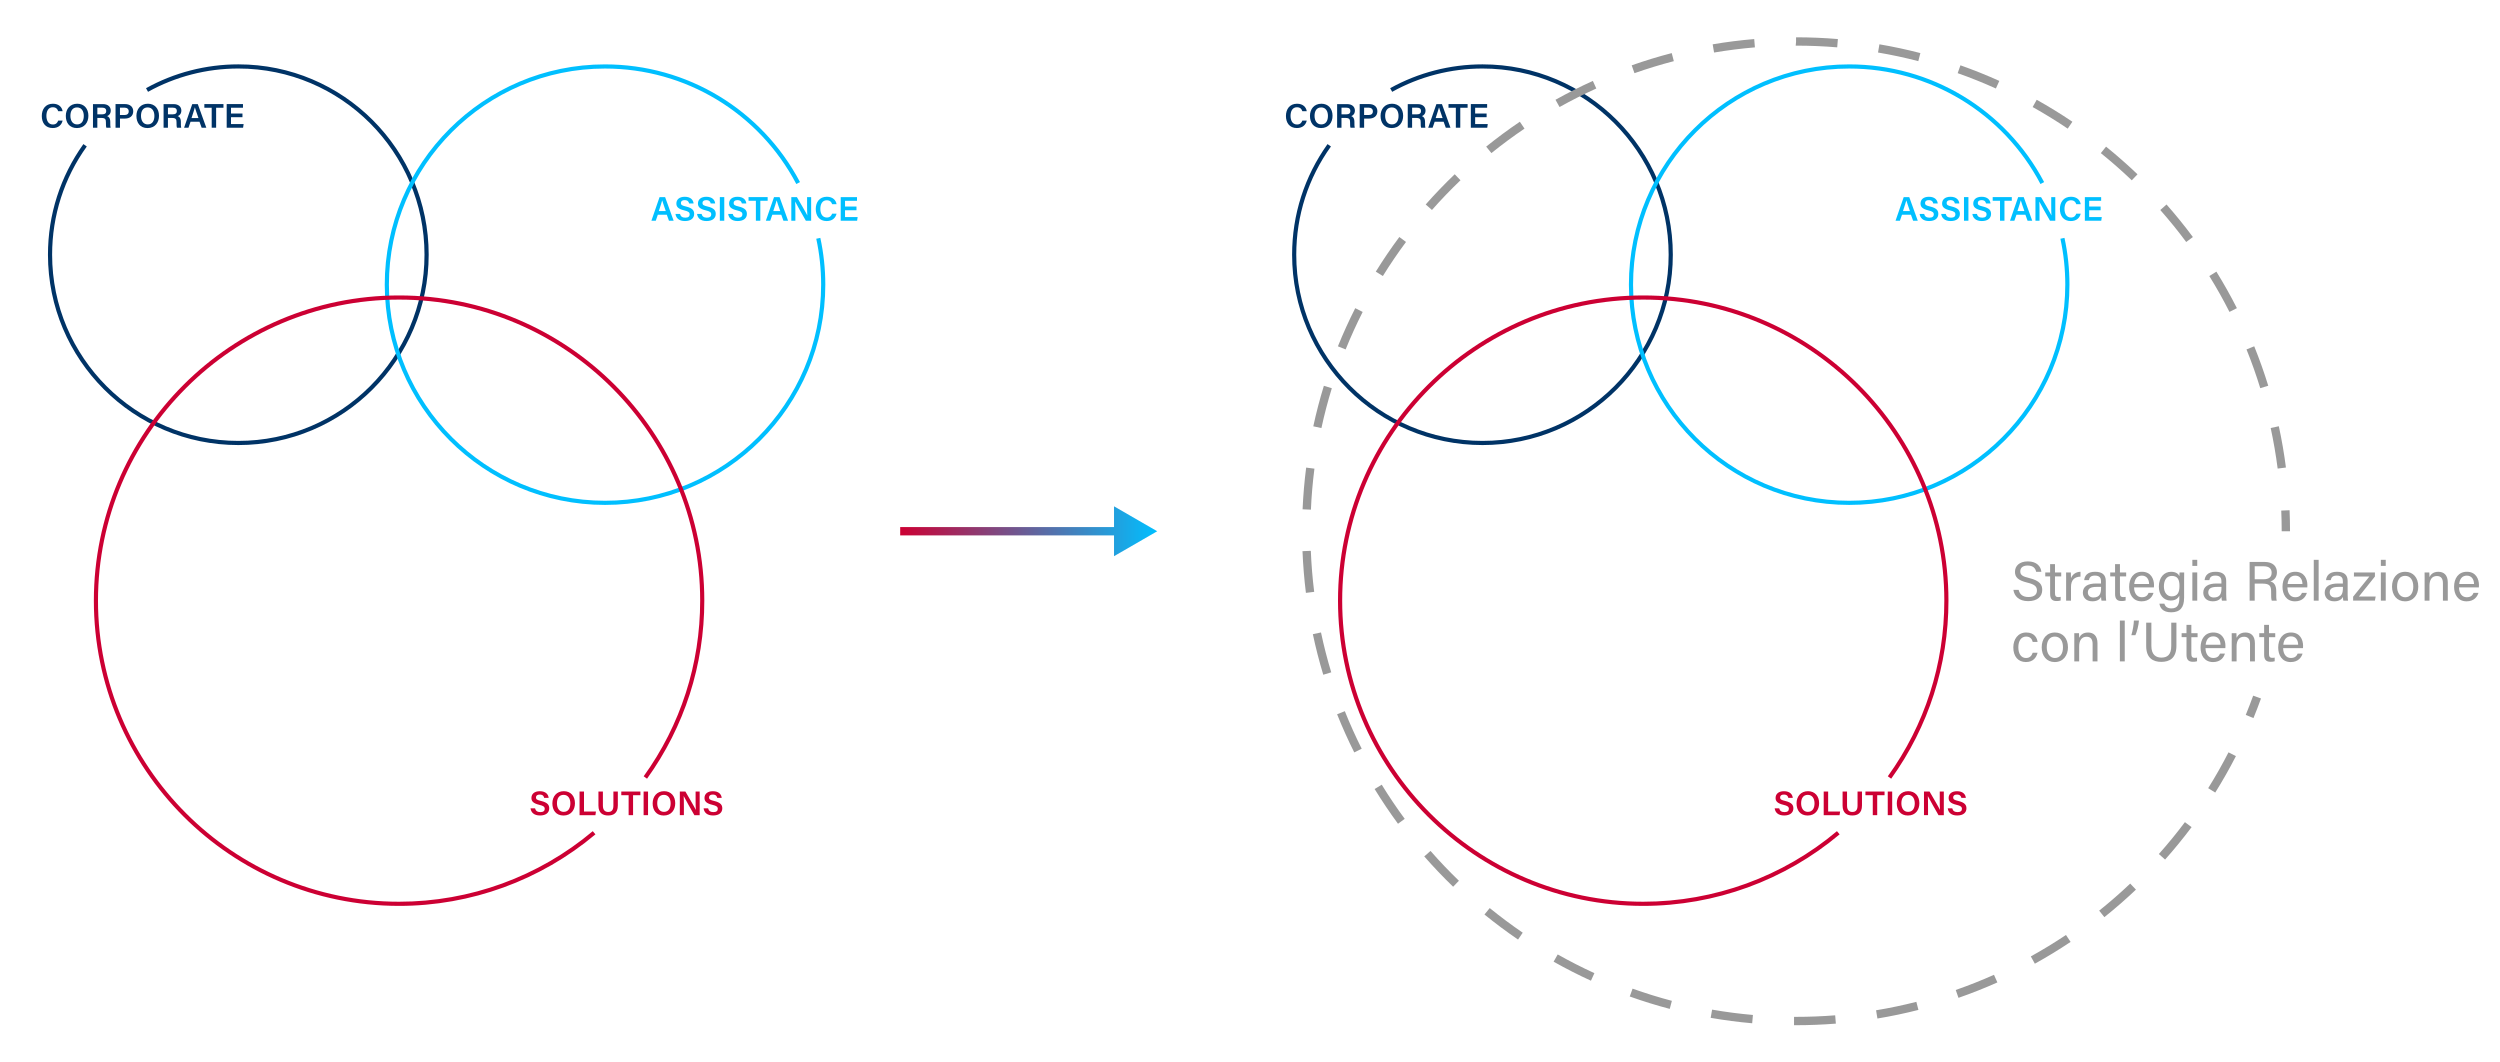 <?xml version="1.0" encoding="UTF-8"?><svg id="Livello_1" xmlns="http://www.w3.org/2000/svg" xmlns:xlink="http://www.w3.org/1999/xlink" viewBox="0 0 1200 510"><defs><style>.cls-1{fill:#00bfff;}.cls-2{fill:#c03;}.cls-3{fill:#036;}.cls-4{fill:url(#Sfumatura_senza_nome_6);}.cls-5{fill:#999;}</style><linearGradient id="Sfumatura_senza_nome_6" x1="432.09" y1="255" x2="555.46" y2="255" gradientUnits="userSpaceOnUse"><stop offset="0" stop-color="#c03"/><stop offset="1" stop-color="#00bfff"/></linearGradient></defs><g><g><path class="cls-3" d="m114.39,213.63c-50.38,0-91.37-40.99-91.37-91.37,0-19.19,5.88-37.55,17.01-53.1l1.63,1.16c-10.88,15.21-16.64,33.17-16.64,51.94,0,49.28,40.09,89.37,89.37,89.37s89.37-40.09,89.37-89.37-40.09-89.37-89.37-89.37c-15.17,0-30.16,3.87-43.33,11.19l-.97-1.75c13.47-7.49,28.79-11.44,44.31-11.44,50.38,0,91.37,40.99,91.37,91.37s-40.99,91.37-91.37,91.37Z"/><path class="cls-1" d="m290.41,242.36c-58.3,0-105.73-47.43-105.73-105.73s47.43-105.73,105.73-105.73c39.36,0,75.22,21.65,93.59,56.5l-1.77.93c-18.02-34.19-53.21-55.43-91.82-55.43-57.2,0-103.73,46.53-103.73,103.73s46.53,103.73,103.73,103.73,103.73-46.53,103.73-103.73c0-7.43-.79-14.84-2.34-22.03l1.96-.42c1.58,7.33,2.39,14.88,2.39,22.45,0,58.3-47.43,105.73-105.73,105.73Z"/><path class="cls-2" d="m191.56,434.83c-80.79,0-146.51-65.72-146.51-146.51s65.72-146.51,146.51-146.51,146.51,65.72,146.51,146.51c0,30.91-9.51,60.46-27.49,85.46l-1.62-1.17c17.74-24.66,27.12-53.81,27.12-84.29,0-79.68-64.83-144.51-144.51-144.51S47.04,208.63,47.04,288.32s64.83,144.51,144.51,144.51c33.99,0,67-12.03,92.97-33.87l1.29,1.53c-26.33,22.14-59.8,34.34-94.26,34.34Z"/><g><path class="cls-3" d="m30.05,57.9c-.47,2.05-2.01,3.56-4.76,3.56-3.53,0-5.23-2.56-5.23-5.78s1.74-5.89,5.33-5.89c2.9,0,4.36,1.69,4.66,3.58h-2.13c-.29-1-.98-1.89-2.6-1.89-2.19,0-3.05,1.98-3.05,4.12,0,2.02.78,4.16,3.12,4.16,1.65,0,2.25-1.05,2.53-1.86h2.14Z"/><path class="cls-3" d="m42.43,55.59c0,3.14-1.85,5.88-5.49,5.88s-5.35-2.58-5.35-5.84,2-5.84,5.5-5.84c3.28,0,5.34,2.35,5.34,5.79Zm-8.64,0c0,2.3,1.07,4.13,3.23,4.13,2.34,0,3.2-1.94,3.2-4.1s-.99-4.06-3.23-4.06-3.2,1.75-3.2,4.04Z"/><path class="cls-3" d="m46.72,56.61v4.7h-2.09v-11.34h4.8c2.42,0,3.73,1.33,3.73,3.09,0,1.51-.83,2.35-1.75,2.68.69.22,1.52.84,1.52,2.85v.53c0,.77,0,1.68.16,2.19h-2.03c-.2-.49-.22-1.35-.22-2.51v-.19c0-1.37-.36-2-2.26-2h-1.86Zm0-1.72h2.2c1.48,0,2.08-.56,2.08-1.62s-.67-1.59-1.98-1.59h-2.29v3.21Z"/><path class="cls-3" d="m55.46,49.96h4.56c2.34,0,3.93,1.31,3.93,3.44,0,2.38-1.77,3.52-4,3.52h-2.36v4.38h-2.13v-11.34Zm2.13,5.25h2.13c1.28,0,2.07-.55,2.07-1.76s-.88-1.77-2.02-1.77h-2.19v3.53Z"/><path class="cls-3" d="m76.32,55.59c0,3.14-1.85,5.88-5.49,5.88s-5.35-2.58-5.35-5.84,2-5.84,5.5-5.84c3.28,0,5.34,2.35,5.34,5.79Zm-8.64,0c0,2.3,1.07,4.13,3.23,4.13,2.34,0,3.2-1.94,3.2-4.1s-.99-4.06-3.23-4.06-3.2,1.75-3.2,4.04Z"/><path class="cls-3" d="m80.61,56.61v4.7h-2.09v-11.34h4.8c2.42,0,3.73,1.33,3.73,3.09,0,1.51-.83,2.35-1.75,2.68.69.22,1.52.84,1.52,2.85v.53c0,.77,0,1.68.16,2.19h-2.03c-.2-.49-.22-1.35-.22-2.51v-.19c0-1.37-.36-2-2.26-2h-1.86Zm0-1.72h2.2c1.48,0,2.08-.56,2.08-1.62s-.67-1.59-1.98-1.59h-2.29v3.21Z"/><path class="cls-3" d="m91.46,58.42l-1,2.89h-2.1l3.92-11.34h2.66l4.09,11.34h-2.24l-1.04-2.89h-4.28Zm3.8-1.76c-.9-2.6-1.44-4.14-1.71-5.11h-.02c-.28,1.06-.88,2.89-1.6,5.11h3.32Z"/><path class="cls-3" d="m101.61,51.72h-3.52v-1.76h9.17v1.76h-3.52v9.58h-2.13v-9.58Z"/><path class="cls-3" d="m116.38,56.27h-5.5v3.27h6.06l-.26,1.76h-7.87v-11.34h7.82v1.76h-5.75v2.78h5.5v1.76Z"/></g><g><path class="cls-1" d="m315.77,103.06l-1,2.89h-2.1l3.92-11.34h2.66l4.09,11.34h-2.24l-1.04-2.89h-4.28Zm3.8-1.76c-.9-2.6-1.44-4.14-1.71-5.11h-.02c-.28,1.06-.88,2.89-1.6,5.11h3.32Z"/><path class="cls-1" d="m326.4,102.69c.28,1.21,1.13,1.79,2.56,1.79s2.08-.62,2.08-1.54c0-1-.55-1.48-2.61-1.96-2.95-.7-3.77-1.75-3.77-3.3,0-1.88,1.4-3.23,4.03-3.23,2.91,0,4.08,1.6,4.23,3.2h-2.15c-.15-.8-.62-1.59-2.15-1.59-1.13,0-1.79.48-1.79,1.38s.54,1.24,2.42,1.68c3.28.78,3.95,2.02,3.95,3.57,0,1.99-1.5,3.41-4.42,3.41s-4.29-1.47-4.55-3.42h2.15Z"/><path class="cls-1" d="m336.76,102.69c.28,1.21,1.13,1.79,2.56,1.79s2.08-.62,2.08-1.54c0-1-.55-1.48-2.61-1.96-2.95-.7-3.77-1.75-3.77-3.3,0-1.88,1.4-3.23,4.03-3.23,2.91,0,4.08,1.6,4.23,3.2h-2.15c-.15-.8-.62-1.59-2.15-1.59-1.13,0-1.79.48-1.79,1.38s.54,1.24,2.42,1.68c3.28.78,3.95,2.02,3.95,3.57,0,1.99-1.5,3.41-4.42,3.41s-4.29-1.47-4.55-3.42h2.15Z"/><path class="cls-1" d="m347.65,94.61v11.34h-2.13v-11.34h2.13Z"/><path class="cls-1" d="m351.71,102.69c.28,1.21,1.13,1.79,2.56,1.79s2.08-.62,2.08-1.54c0-1-.55-1.48-2.61-1.96-2.95-.7-3.77-1.75-3.77-3.3,0-1.88,1.4-3.23,4.03-3.23,2.91,0,4.08,1.6,4.23,3.2h-2.15c-.15-.8-.62-1.59-2.15-1.59-1.13,0-1.79.48-1.79,1.38s.54,1.24,2.42,1.68c3.28.78,3.95,2.02,3.95,3.57,0,1.99-1.5,3.41-4.42,3.41s-4.29-1.47-4.55-3.42h2.15Z"/><path class="cls-1" d="m362.82,96.37h-3.52v-1.76h9.17v1.76h-3.52v9.58h-2.13v-9.58Z"/><path class="cls-1" d="m370.71,103.06l-1,2.89h-2.1l3.92-11.34h2.66l4.09,11.34h-2.24l-1.04-2.89h-4.28Zm3.8-1.76c-.9-2.6-1.44-4.14-1.71-5.11h-.02c-.28,1.06-.88,2.89-1.6,5.11h3.32Z"/><path class="cls-1" d="m379.83,105.95v-11.34h2.68c1.49,2.58,4.42,7.54,4.98,8.77h.03c-.12-1.28-.12-3.19-.12-5.04v-3.73h1.95v11.34h-2.54c-1.31-2.3-4.49-7.85-5.1-9.15h-.03c.08,1.1.1,3.29.1,5.32v3.82h-1.96Z"/><path class="cls-1" d="m401.55,102.55c-.47,2.05-2.01,3.56-4.76,3.56-3.53,0-5.23-2.56-5.23-5.78s1.74-5.89,5.33-5.89c2.9,0,4.36,1.69,4.66,3.58h-2.13c-.29-1-.98-1.89-2.6-1.89-2.19,0-3.05,1.98-3.05,4.12,0,2.02.78,4.16,3.12,4.16,1.65,0,2.25-1.05,2.53-1.86h2.14Z"/><path class="cls-1" d="m411.11,100.92h-5.5v3.27h6.06l-.26,1.76h-7.87v-11.34h7.82v1.76h-5.75v2.78h5.5v1.76Z"/></g><g><path class="cls-2" d="m256.83,388.02c.28,1.21,1.13,1.79,2.56,1.79s2.08-.62,2.08-1.54c0-1-.55-1.48-2.61-1.96-2.95-.7-3.77-1.75-3.77-3.3,0-1.88,1.4-3.23,4.03-3.23,2.91,0,4.08,1.6,4.23,3.2h-2.15c-.15-.8-.62-1.59-2.15-1.59-1.13,0-1.79.48-1.79,1.38s.54,1.24,2.42,1.68c3.28.78,3.95,2.02,3.95,3.57,0,1.99-1.5,3.41-4.42,3.41s-4.29-1.47-4.55-3.42h2.15Z"/><path class="cls-2" d="m275.98,385.57c0,3.14-1.85,5.88-5.49,5.88s-5.35-2.58-5.35-5.84,2-5.84,5.5-5.84c3.28,0,5.34,2.35,5.34,5.79Zm-8.64,0c0,2.3,1.07,4.13,3.23,4.13,2.34,0,3.2-1.94,3.2-4.1s-.99-4.07-3.23-4.07-3.2,1.75-3.2,4.04Z"/><path class="cls-2" d="m278.19,379.94h2.13v9.58h5.74l-.26,1.76h-7.61v-11.34Z"/><path class="cls-2" d="m289.39,379.94v6.78c0,2.35,1.24,3.02,2.54,3.02,1.5,0,2.5-.77,2.5-3.02v-6.78h2.13v6.67c0,3.81-2.19,4.82-4.66,4.82s-4.65-1.07-4.65-4.76v-6.74h2.14Z"/><path class="cls-2" d="m301.74,381.7h-3.52v-1.76h9.17v1.76h-3.52v9.58h-2.13v-9.58Z"/><path class="cls-2" d="m311.06,379.94v11.34h-2.13v-11.34h2.13Z"/><path class="cls-2" d="m324.11,385.57c0,3.14-1.85,5.88-5.49,5.88s-5.35-2.58-5.35-5.84,2-5.84,5.5-5.84c3.28,0,5.34,2.35,5.34,5.79Zm-8.64,0c0,2.3,1.07,4.13,3.23,4.13,2.34,0,3.2-1.94,3.2-4.1s-.99-4.07-3.23-4.07-3.2,1.75-3.2,4.04Z"/><path class="cls-2" d="m326.32,391.29v-11.34h2.68c1.49,2.58,4.42,7.54,4.98,8.77h.03c-.12-1.28-.12-3.19-.12-5.04v-3.73h1.95v11.34h-2.54c-1.31-2.3-4.49-7.85-5.1-9.15h-.03c.08,1.09.1,3.29.1,5.32v3.82h-1.96Z"/><path class="cls-2" d="m339.9,388.02c.28,1.21,1.13,1.79,2.56,1.79s2.08-.62,2.08-1.54c0-1-.55-1.48-2.61-1.96-2.95-.7-3.77-1.75-3.77-3.3,0-1.88,1.4-3.23,4.03-3.23,2.91,0,4.08,1.6,4.23,3.2h-2.15c-.15-.8-.62-1.59-2.15-1.59-1.13,0-1.79.48-1.79,1.38s.54,1.24,2.42,1.68c3.28.78,3.95,2.02,3.95,3.57,0,1.99-1.5,3.41-4.42,3.41s-4.29-1.47-4.55-3.42h2.15Z"/></g></g><g><path class="cls-3" d="m711.58,213.63c-50.38,0-91.37-40.99-91.37-91.37,0-19.19,5.88-37.55,17.01-53.1l1.63,1.16c-10.88,15.21-16.64,33.17-16.64,51.94,0,49.28,40.09,89.37,89.37,89.37s89.37-40.09,89.37-89.37-40.09-89.37-89.37-89.37c-15.17,0-30.16,3.87-43.33,11.19l-.97-1.75c13.47-7.49,28.79-11.44,44.31-11.44,50.38,0,91.37,40.99,91.37,91.37s-40.99,91.37-91.37,91.37Z"/><path class="cls-1" d="m887.6,242.36c-58.3,0-105.73-47.43-105.73-105.73s47.43-105.73,105.73-105.73c39.36,0,75.22,21.65,93.59,56.5l-1.77.93c-18.02-34.19-53.21-55.43-91.82-55.43-57.2,0-103.73,46.53-103.73,103.73s46.53,103.73,103.73,103.73,103.73-46.53,103.73-103.73c0-7.43-.79-14.84-2.34-22.03l1.96-.42c1.58,7.33,2.39,14.88,2.39,22.45,0,58.3-47.43,105.73-105.73,105.73Z"/><path class="cls-2" d="m788.75,434.83c-80.79,0-146.51-65.72-146.51-146.51s65.72-146.51,146.51-146.51,146.51,65.72,146.51,146.51c0,30.9-9.51,60.46-27.49,85.46l-1.62-1.17c17.74-24.66,27.12-53.81,27.12-84.29,0-79.68-64.83-144.51-144.51-144.51s-144.51,64.83-144.51,144.51,64.83,144.51,144.51,144.51c33.99,0,67-12.03,92.97-33.87l1.29,1.53c-26.33,22.14-59.8,34.34-94.26,34.34Z"/><g><path class="cls-5" d="m1081.66,344.68l-3.7-1.51c1.24-3.04,2.44-6.16,3.56-9.25l3.76,1.35c-1.13,3.15-2.35,6.32-3.62,9.42Z"/><path class="cls-5" d="m862.11,492.09h-.98s.01-4,.01-4h.97c6.26,0,12.58-.25,18.78-.74l.32,3.99c-6.31.5-12.74.76-19.1.76Zm-21.06-.92c-6.65-.58-13.36-1.46-19.93-2.61l.69-3.94c6.46,1.13,13.05,1.99,19.59,2.56l-.35,3.98Zm60.11-2.28l-.65-3.95c6.48-1.07,12.98-2.44,19.34-4.06l.99,3.88c-6.47,1.65-13.09,3.04-19.68,4.13Zm-99.68-4.62c-6.46-1.7-12.92-3.71-19.2-5.95l1.35-3.77c6.18,2.21,12.53,4.18,18.87,5.85l-1.02,3.87Zm138.59-5.3l-1.32-3.78c6.19-2.16,12.37-4.61,18.36-7.28l1.63,3.65c-6.09,2.72-12.38,5.22-18.68,7.41Zm-176.42-8.23c-6.07-2.77-12.1-5.85-17.92-9.13l1.97-3.48c5.72,3.23,11.65,6.25,17.61,8.98l-1.66,3.64Zm213.08-8.16l-1.94-3.5c5.74-3.18,11.42-6.64,16.87-10.29l2.23,3.32c-5.55,3.72-11.32,7.24-17.16,10.47Zm-248.07-11.59c-5.51-3.76-10.93-7.8-16.12-12.02l2.53-3.1c5.1,4.15,10.43,8.12,15.84,11.82l-2.25,3.3Zm281.44-10.76l-2.5-3.12c5.12-4.1,10.14-8.47,14.9-12.99l2.75,2.9c-4.84,4.6-9.94,9.04-15.15,13.21Zm-312.6-14.6c-4.8-4.63-9.47-9.53-13.86-14.55l3.01-2.63c4.32,4.94,8.91,9.75,13.63,14.31l-2.78,2.88Zm341.74-13.04l-2.99-2.66c4.37-4.91,8.58-10.05,12.51-15.3l3.2,2.4c-4,5.34-8.28,10.58-12.72,15.57Zm-368.2-17.18c-3.96-5.38-7.73-10.99-11.22-16.67l3.41-2.09c3.43,5.59,7.14,11.1,11.03,16.39l-3.22,2.37Zm392.28-14.97l-3.39-2.12c3.48-5.57,6.76-11.36,9.75-17.2l3.56,1.82c-3.04,5.94-6.38,11.82-9.92,17.49Zm-413.27-19.26c-2.99-5.96-5.76-12.13-8.24-18.33l3.71-1.48c2.43,6.09,5.16,12.15,8.1,18.01l-3.58,1.79Zm-14.88-37.3c-1.94-6.38-3.62-12.93-5-19.47l3.91-.83c1.36,6.42,3.02,12.86,4.92,19.14l-3.83,1.16Zm-8.33-39.29c-.82-6.61-1.37-13.35-1.64-20.03l4-.16c.26,6.57.8,13.2,1.61,19.69l-3.97.49Zm2.4-39.95l-4-.17c.29-6.68.87-13.42,1.72-20.02l3.97.51c-.84,6.5-1.41,13.12-1.69,19.69Zm464.04-19.72c-.84-6.52-1.97-13.07-3.35-19.47l3.91-.85c1.41,6.52,2.56,13.18,3.41,19.81l-3.97.51Zm-458.99-19.44l-3.91-.85c1.41-6.53,3.12-13.07,5.08-19.45l3.82,1.18c-1.93,6.27-3.61,12.7-5,19.12Zm450.64-19.15c-1.93-6.27-4.15-12.53-6.61-18.61l3.71-1.5c2.5,6.19,4.76,12.56,6.73,18.93l-3.82,1.18Zm-439.02-18.6l-3.71-1.5c2.5-6.19,5.3-12.35,8.32-18.31l3.57,1.81c-2.97,5.86-5.72,11.92-8.18,18Zm424.24-18c-2.97-5.85-6.22-11.65-9.68-17.23l3.4-2.11c3.51,5.68,6.83,11.57,9.84,17.52l-3.57,1.81Zm-406.37-17.23l-3.4-2.11c3.51-5.67,7.31-11.27,11.3-16.63l3.21,2.38c-3.92,5.27-7.65,10.78-11.11,16.35Zm385.6-16.34c-3.91-5.27-8.1-10.43-12.44-15.35l3-2.65c4.42,5.01,8.68,10.26,12.65,15.62l-3.21,2.38Zm-362.04-15.37l-3-2.65c4.42-5,9.1-9.88,13.93-14.5l2.77,2.89c-4.74,4.54-9.35,9.33-13.69,14.25Zm335.91-14.24c-4.74-4.54-9.74-8.93-14.85-13.05l2.51-3.11c5.19,4.19,10.27,8.66,15.1,13.27l-2.76,2.89Zm-307.37-13.06l-2.51-3.11c5.2-4.19,10.64-8.21,16.16-11.95l2.24,3.31c-5.43,3.67-10.78,7.62-15.89,11.75Zm276.63-11.74c-5.44-3.68-11.1-7.17-16.83-10.37l1.95-3.49c5.83,3.26,11.58,6.8,17.12,10.54l-2.24,3.31Zm-243.92-10.37l-1.95-3.49c5.83-3.26,11.87-6.3,17.94-9.05l1.65,3.64c-5.97,2.7-11.9,5.69-17.64,8.9Zm209.44-8.9c-5.98-2.7-12.16-5.18-18.34-7.36l1.33-3.77c6.3,2.22,12.57,4.74,18.66,7.49l-1.65,3.64Zm-173.48-7.35l-1.33-3.77c6.29-2.22,12.76-4.2,19.22-5.87l1,3.87c-6.35,1.65-12.71,3.59-18.9,5.77Zm136.23-5.78c-6.35-1.65-12.85-3.04-19.32-4.14l.67-3.94c6.58,1.12,13.2,2.54,19.66,4.21l-1,3.87Zm-98.02-4.13l-.67-3.94c6.57-1.12,13.28-1.97,19.94-2.53l.33,3.99c-6.55.55-13.14,1.39-19.6,2.48Zm59.09-2.49c-6.52-.55-13.15-.82-19.73-.82h-.18s.17-1.82.17-1.82v-2.18h.02c6.68,0,13.43.28,20.06.84l-.33,3.99Z"/><path class="cls-5" d="m1099.21,255h-4c0-3.29-.07-6.63-.21-9.92l4-.17c.14,3.34.21,6.74.21,10.08Z"/></g><g><path class="cls-3" d="m627.24,57.9c-.47,2.05-2.01,3.56-4.76,3.56-3.53,0-5.23-2.56-5.23-5.78s1.74-5.89,5.33-5.89c2.9,0,4.36,1.69,4.66,3.58h-2.13c-.29-1-.98-1.89-2.6-1.89-2.19,0-3.05,1.98-3.05,4.12,0,2.02.78,4.16,3.12,4.16,1.65,0,2.25-1.05,2.53-1.86h2.14Z"/><path class="cls-3" d="m639.62,55.59c0,3.14-1.85,5.88-5.49,5.88s-5.35-2.58-5.35-5.84,2-5.84,5.5-5.84c3.28,0,5.34,2.35,5.34,5.79Zm-8.64,0c0,2.3,1.07,4.13,3.23,4.13,2.34,0,3.2-1.94,3.2-4.1s-.99-4.06-3.23-4.06-3.2,1.75-3.2,4.04Z"/><path class="cls-3" d="m643.91,56.61v4.7h-2.09v-11.34h4.8c2.42,0,3.73,1.33,3.73,3.09,0,1.51-.83,2.35-1.75,2.68.69.22,1.52.84,1.52,2.85v.53c0,.77,0,1.68.16,2.19h-2.03c-.2-.49-.22-1.35-.22-2.51v-.19c0-1.37-.36-2-2.26-2h-1.86Zm0-1.72h2.2c1.48,0,2.08-.56,2.08-1.62s-.67-1.59-1.98-1.59h-2.29v3.21Z"/><path class="cls-3" d="m652.65,49.96h4.56c2.34,0,3.93,1.31,3.93,3.44,0,2.38-1.77,3.52-4,3.52h-2.36v4.38h-2.13v-11.34Zm2.13,5.25h2.13c1.28,0,2.07-.55,2.07-1.76s-.88-1.77-2.02-1.77h-2.19v3.53Z"/><path class="cls-3" d="m673.51,55.59c0,3.14-1.85,5.88-5.49,5.88s-5.35-2.58-5.35-5.84,2-5.84,5.5-5.84c3.28,0,5.34,2.35,5.34,5.79Zm-8.64,0c0,2.3,1.07,4.13,3.23,4.13,2.34,0,3.2-1.94,3.2-4.1s-.99-4.06-3.23-4.06-3.2,1.75-3.2,4.04Z"/><path class="cls-3" d="m677.81,56.61v4.7h-2.09v-11.34h4.8c2.42,0,3.73,1.33,3.73,3.09,0,1.51-.83,2.35-1.75,2.68.69.22,1.52.84,1.52,2.85v.53c0,.77,0,1.68.16,2.19h-2.03c-.2-.49-.22-1.35-.22-2.51v-.19c0-1.37-.36-2-2.26-2h-1.86Zm0-1.72h2.2c1.48,0,2.08-.56,2.08-1.62s-.67-1.59-1.98-1.59h-2.29v3.21Z"/><path class="cls-3" d="m688.65,58.42l-1,2.89h-2.1l3.92-11.34h2.66l4.09,11.34h-2.24l-1.04-2.89h-4.28Zm3.8-1.76c-.9-2.6-1.44-4.14-1.71-5.11h-.02c-.28,1.06-.88,2.89-1.6,5.11h3.32Z"/><path class="cls-3" d="m698.8,51.72h-3.52v-1.76h9.17v1.76h-3.52v9.58h-2.13v-9.58Z"/><path class="cls-3" d="m713.57,56.27h-5.5v3.27h6.06l-.26,1.76h-7.87v-11.34h7.82v1.76h-5.75v2.78h5.5v1.76Z"/></g><g><path class="cls-1" d="m912.96,103.06l-1,2.89h-2.1l3.92-11.34h2.66l4.09,11.34h-2.24l-1.04-2.89h-4.28Zm3.8-1.76c-.9-2.6-1.44-4.14-1.71-5.11h-.02c-.28,1.06-.88,2.89-1.6,5.11h3.32Z"/><path class="cls-1" d="m923.59,102.69c.28,1.21,1.13,1.79,2.56,1.79s2.08-.62,2.08-1.54c0-1-.55-1.48-2.61-1.96-2.95-.7-3.77-1.75-3.77-3.3,0-1.88,1.4-3.23,4.03-3.23,2.91,0,4.08,1.6,4.23,3.2h-2.15c-.15-.8-.62-1.59-2.15-1.59-1.13,0-1.79.48-1.79,1.38s.54,1.24,2.42,1.68c3.28.78,3.95,2.02,3.95,3.57,0,1.99-1.5,3.41-4.42,3.41s-4.29-1.47-4.55-3.42h2.15Z"/><path class="cls-1" d="m933.95,102.69c.28,1.21,1.13,1.79,2.56,1.79s2.08-.62,2.08-1.54c0-1-.55-1.48-2.61-1.96-2.95-.7-3.77-1.75-3.77-3.3,0-1.88,1.4-3.23,4.03-3.23,2.91,0,4.08,1.6,4.23,3.2h-2.15c-.15-.8-.62-1.59-2.15-1.59-1.13,0-1.79.48-1.79,1.38s.54,1.24,2.42,1.68c3.28.78,3.95,2.02,3.95,3.57,0,1.99-1.5,3.41-4.42,3.41s-4.29-1.47-4.55-3.42h2.15Z"/><path class="cls-1" d="m944.84,94.61v11.34h-2.13v-11.34h2.13Z"/><path class="cls-1" d="m948.91,102.69c.28,1.21,1.13,1.79,2.56,1.79s2.08-.62,2.08-1.54c0-1-.55-1.48-2.61-1.96-2.95-.7-3.77-1.75-3.77-3.3,0-1.88,1.4-3.23,4.03-3.23,2.91,0,4.08,1.6,4.23,3.2h-2.15c-.15-.8-.62-1.59-2.15-1.59-1.13,0-1.79.48-1.79,1.38s.54,1.24,2.42,1.68c3.28.78,3.95,2.02,3.95,3.57,0,1.99-1.5,3.41-4.42,3.41s-4.29-1.47-4.55-3.42h2.15Z"/><path class="cls-1" d="m960.01,96.37h-3.52v-1.76h9.17v1.76h-3.52v9.58h-2.13v-9.58Z"/><path class="cls-1" d="m967.9,103.06l-1,2.89h-2.1l3.92-11.34h2.66l4.09,11.34h-2.24l-1.04-2.89h-4.28Zm3.8-1.76c-.9-2.6-1.44-4.14-1.71-5.11h-.02c-.28,1.06-.88,2.89-1.6,5.11h3.32Z"/><path class="cls-1" d="m977.02,105.95v-11.34h2.68c1.49,2.58,4.42,7.54,4.98,8.77h.03c-.12-1.28-.12-3.19-.12-5.04v-3.73h1.95v11.34h-2.54c-1.31-2.3-4.49-7.85-5.1-9.15h-.03c.08,1.1.1,3.29.1,5.32v3.82h-1.96Z"/><path class="cls-1" d="m998.74,102.55c-.47,2.05-2.01,3.56-4.76,3.56-3.53,0-5.23-2.56-5.23-5.78s1.74-5.89,5.33-5.89c2.9,0,4.36,1.69,4.66,3.58h-2.13c-.29-1-.98-1.89-2.6-1.89-2.19,0-3.05,1.98-3.05,4.12,0,2.02.78,4.16,3.12,4.16,1.65,0,2.25-1.05,2.53-1.86h2.14Z"/><path class="cls-1" d="m1008.3,100.92h-5.5v3.27h6.06l-.26,1.76h-7.87v-11.34h7.82v1.76h-5.75v2.78h5.5v1.76Z"/></g><g><path class="cls-2" d="m854.02,388.02c.28,1.21,1.13,1.79,2.56,1.79s2.08-.62,2.08-1.54c0-1-.55-1.48-2.61-1.96-2.95-.7-3.77-1.75-3.77-3.3,0-1.88,1.4-3.23,4.03-3.23,2.91,0,4.08,1.6,4.23,3.2h-2.15c-.15-.8-.62-1.59-2.15-1.59-1.13,0-1.79.48-1.79,1.38s.54,1.24,2.42,1.68c3.28.78,3.95,2.02,3.95,3.57,0,1.99-1.5,3.41-4.42,3.41s-4.29-1.47-4.55-3.42h2.15Z"/><path class="cls-2" d="m873.18,385.57c0,3.14-1.85,5.88-5.49,5.88s-5.35-2.58-5.35-5.84,2-5.84,5.5-5.84c3.28,0,5.34,2.35,5.34,5.79Zm-8.64,0c0,2.3,1.07,4.13,3.23,4.13,2.34,0,3.2-1.94,3.2-4.1s-.99-4.07-3.23-4.07-3.2,1.75-3.2,4.04Z"/><path class="cls-2" d="m875.38,379.94h2.13v9.58h5.74l-.26,1.76h-7.61v-11.34Z"/><path class="cls-2" d="m886.58,379.94v6.78c0,2.35,1.24,3.02,2.54,3.02,1.5,0,2.5-.77,2.5-3.02v-6.78h2.13v6.67c0,3.81-2.19,4.82-4.66,4.82s-4.65-1.07-4.65-4.76v-6.74h2.14Z"/><path class="cls-2" d="m898.93,381.7h-3.52v-1.76h9.17v1.76h-3.52v9.58h-2.13v-9.58Z"/><path class="cls-2" d="m908.25,379.94v11.34h-2.13v-11.34h2.13Z"/><path class="cls-2" d="m921.3,385.57c0,3.14-1.85,5.88-5.49,5.88s-5.35-2.58-5.35-5.84,2-5.84,5.5-5.84c3.28,0,5.34,2.35,5.34,5.79Zm-8.64,0c0,2.3,1.07,4.13,3.23,4.13,2.34,0,3.2-1.94,3.2-4.1s-.99-4.07-3.23-4.07-3.2,1.75-3.2,4.04Z"/><path class="cls-2" d="m923.51,391.29v-11.34h2.68c1.49,2.58,4.42,7.54,4.98,8.77h.03c-.12-1.28-.12-3.19-.12-5.04v-3.73h1.95v11.34h-2.54c-1.31-2.3-4.49-7.85-5.1-9.15h-.03c.08,1.09.1,3.29.1,5.32v3.82h-1.96Z"/><path class="cls-2" d="m937.09,388.02c.28,1.21,1.13,1.79,2.56,1.79s2.08-.62,2.08-1.54c0-1-.55-1.48-2.61-1.96-2.95-.7-3.77-1.75-3.77-3.3,0-1.88,1.4-3.23,4.03-3.23,2.91,0,4.08,1.6,4.23,3.2h-2.15c-.15-.8-.62-1.59-2.15-1.59-1.13,0-1.79.48-1.79,1.38s.54,1.24,2.42,1.68c3.28.78,3.95,2.02,3.95,3.57,0,1.99-1.5,3.41-4.42,3.41s-4.29-1.47-4.55-3.42h2.15Z"/></g><g><path class="cls-5" d="m968.96,283.14c.5,2.23,2.03,3.43,4.72,3.43,2.9,0,4.05-1.36,4.05-3.11,0-1.86-.92-2.91-4.64-3.81-4.38-1.06-5.9-2.56-5.9-5.17,0-2.76,2.04-5.01,6.18-5.01,4.42,0,6.25,2.56,6.49,5h-2.51c-.33-1.65-1.37-3.01-4.08-3.01-2.26,0-3.53,1.02-3.53,2.79s1.05,2.43,4.3,3.22c5.3,1.29,6.23,3.35,6.23,5.74,0,3-2.22,5.34-6.76,5.34s-6.68-2.55-7.07-5.4h2.51Z"/><path class="cls-5" d="m981.71,274.77h2.34v-4h2.34v4h2.99v1.91h-2.99v7.93c0,1.32.32,1.99,1.55,1.99.33,0,.81-.02,1.18-.11v1.76c-.58.21-1.38.25-2.02.25-2.11,0-3.04-1.09-3.04-3.34v-8.48h-2.34v-1.91Z"/><path class="cls-5" d="m991.75,278.45c0-1.89-.02-2.96-.03-3.68h2.29c.04.38.07,1.44.07,2.76.71-1.83,2.32-3.02,4.56-3.08v2.33c-2.78.08-4.56,1.53-4.56,4.96v6.57h-2.34v-9.86Z"/><path class="cls-5" d="m1010.78,285.36c0,1.23.11,2.56.19,2.95h-2.24c-.11-.3-.19-.95-.22-1.77-.47.9-1.55,2.09-4.18,2.09-3.19,0-4.56-2.08-4.56-4.14,0-3.02,2.37-4.41,6.4-4.41h2.31v-1.15c0-1.19-.38-2.65-2.92-2.65-2.26,0-2.64,1.12-2.89,2.18h-2.26c.18-1.87,1.33-4.02,5.23-4.01,3.31,0,5.14,1.36,5.14,4.44v6.47Zm-2.28-3.65h-2.19c-2.7,0-4.14.75-4.14,2.66,0,1.41.97,2.43,2.64,2.43,3.26,0,3.7-2.2,3.7-4.66v-.43Z"/><path class="cls-5" d="m1012.89,274.77h2.34v-4h2.34v4h2.99v1.91h-2.99v7.93c0,1.32.32,1.99,1.55,1.99.33,0,.81-.02,1.18-.11v1.76c-.58.21-1.38.25-2.02.25-2.11,0-3.04-1.09-3.04-3.34v-8.48h-2.34v-1.91Z"/><path class="cls-5" d="m1024.36,281.97c.02,2.75,1.4,4.71,3.7,4.71,2.14,0,2.83-1.1,3.27-2.09h2.35c-.53,1.73-1.99,4.05-5.7,4.05-4.26,0-5.99-3.46-5.99-6.95,0-4.03,2.03-7.24,6.14-7.24,4.37,0,5.8,3.5,5.8,6.39,0,.41,0,.76-.04,1.12h-9.54Zm7.21-1.65c-.03-2.23-1.15-4.02-3.46-4.02s-3.43,1.66-3.67,4.02h7.13Z"/><path class="cls-5" d="m1048.35,287.1c0,4.34-1.79,6.81-6.21,6.81-4.1,0-5.37-2.3-5.61-4.14h2.38c.4,1.48,1.59,2.27,3.33,2.27,3.07,0,3.84-1.95,3.84-5.07v-1.1c-.72,1.52-1.96,2.38-4.23,2.38-3.33,0-5.6-2.72-5.6-6.68,0-4.42,2.57-7.11,5.85-7.11,2.58,0,3.68,1.22,3.99,2.11.03-.61.08-1.51.11-1.79h2.21c0,.78-.04,2.61-.04,3.91v8.41Zm-9.68-5.63c0,2.86,1.48,4.79,3.7,4.79,2.92,0,3.78-1.96,3.78-4.97s-.8-4.85-3.7-4.85c-2.5,0-3.78,2.1-3.78,5.03Z"/><path class="cls-5" d="m1052.33,268.71h2.34v2.92h-2.34v-2.92Zm0,6.06h2.34v13.54h-2.34v-13.54Z"/><path class="cls-5" d="m1068.58,285.36c0,1.23.11,2.56.19,2.95h-2.24c-.11-.3-.19-.95-.22-1.77-.47.9-1.55,2.09-4.18,2.09-3.19,0-4.56-2.08-4.56-4.14,0-3.02,2.37-4.41,6.4-4.41h2.31v-1.15c0-1.19-.38-2.65-2.92-2.65-2.26,0-2.64,1.12-2.89,2.18h-2.26c.18-1.87,1.33-4.02,5.23-4.01,3.31,0,5.14,1.36,5.14,4.44v6.47Zm-2.28-3.65h-2.19c-2.7,0-4.14.75-4.14,2.66,0,1.41.97,2.43,2.64,2.43,3.26,0,3.7-2.2,3.7-4.66v-.43Z"/><path class="cls-5" d="m1082.26,280.13v8.18h-2.44v-18.58h7.26c3.82,0,5.85,2.07,5.85,4.97,0,2.41-1.39,3.88-3.17,4.37,1.52.41,2.84,1.54,2.84,4.76v.8c0,1.28-.06,2.9.25,3.68h-2.4c-.34-.8-.31-2.25-.31-3.99v-.4c0-2.65-.75-3.79-4.08-3.79h-3.8Zm0-2.07h4.04c2.84,0,4.09-1.07,4.09-3.16,0-1.98-1.29-3.09-3.81-3.09h-4.32v6.25Z"/><path class="cls-5" d="m1097.97,281.97c.02,2.75,1.4,4.71,3.7,4.71,2.14,0,2.83-1.1,3.27-2.09h2.35c-.53,1.73-1.99,4.05-5.7,4.05-4.26,0-5.99-3.46-5.99-6.95,0-4.03,2.03-7.24,6.14-7.24,4.37,0,5.8,3.5,5.8,6.39,0,.41,0,.76-.04,1.12h-9.54Zm7.21-1.65c-.03-2.23-1.15-4.02-3.46-4.02s-3.43,1.66-3.67,4.02h7.13Z"/><path class="cls-5" d="m1110.61,288.32v-19.6h2.34v19.6h-2.34Z"/><path class="cls-5" d="m1126.87,285.36c0,1.23.11,2.56.19,2.95h-2.24c-.11-.3-.19-.95-.22-1.77-.47.9-1.55,2.09-4.18,2.09-3.19,0-4.56-2.08-4.56-4.14,0-3.02,2.37-4.41,6.4-4.41h2.31v-1.15c0-1.19-.38-2.65-2.92-2.65-2.26,0-2.64,1.12-2.89,2.18h-2.26c.18-1.87,1.33-4.02,5.23-4.01,3.31,0,5.14,1.36,5.14,4.44v6.47Zm-2.28-3.65h-2.19c-2.7,0-4.14.75-4.14,2.66,0,1.41.97,2.43,2.64,2.43,3.26,0,3.7-2.2,3.7-4.66v-.43Z"/><path class="cls-5" d="m1129.5,286.42l7.8-9.69h-7.41v-1.96h10.07v1.96l-7.68,9.61h8.05l-.38,1.96h-10.45v-1.89Z"/><path class="cls-5" d="m1142.81,268.71h2.34v2.92h-2.34v-2.92Zm0,6.06h2.34v13.54h-2.34v-13.54Z"/><path class="cls-5" d="m1160.78,281.52c0,3.9-2.24,7.12-6.38,7.12-3.88,0-6.23-3-6.23-7.07s2.3-7.11,6.38-7.11c3.76,0,6.22,2.82,6.22,7.06Zm-10.19.03c0,2.97,1.48,5.14,3.92,5.14s3.87-2.05,3.87-5.13-1.38-5.15-3.92-5.15-3.86,2.04-3.86,5.14Z"/><path class="cls-5" d="m1163.83,278.19c0-1.17,0-2.36-.03-3.41h2.27c.06.4.1,1.82.09,2.23.54-1.16,1.64-2.55,4.26-2.55s4.52,1.55,4.52,5.15v8.71h-2.34v-8.41c0-2.04-.8-3.42-2.87-3.42-2.55,0-3.58,1.94-3.58,4.67v7.17h-2.34v-10.13Z"/><path class="cls-5" d="m1180.33,281.97c.02,2.75,1.4,4.71,3.7,4.71,2.14,0,2.83-1.1,3.27-2.09h2.35c-.53,1.73-1.99,4.05-5.7,4.05-4.26,0-5.99-3.46-5.99-6.95,0-4.03,2.03-7.24,6.14-7.24,4.37,0,5.8,3.5,5.8,6.39,0,.41,0,.76-.04,1.12h-9.54Zm7.21-1.65c-.03-2.23-1.15-4.02-3.46-4.02s-3.43,1.66-3.67,4.02h7.13Z"/><path class="cls-5" d="m978.03,313.32c-.57,2.33-2.15,4.46-5.6,4.46-3.73,0-6.04-2.68-6.04-7.02,0-3.83,2.17-7.16,6.21-7.16s5.25,2.78,5.43,4.53h-2.32c-.33-1.38-1.2-2.57-3.16-2.57-2.4,0-3.75,2.05-3.75,5.13s1.32,5.15,3.67,5.15c1.69,0,2.68-.9,3.23-2.52h2.33Z"/><path class="cls-5" d="m992.63,310.67c0,3.9-2.24,7.12-6.38,7.12-3.88,0-6.23-3-6.23-7.07s2.3-7.11,6.38-7.11c3.76,0,6.22,2.82,6.22,7.06Zm-10.19.03c0,2.97,1.48,5.14,3.92,5.14s3.87-2.05,3.87-5.13-1.38-5.15-3.92-5.15-3.86,2.04-3.86,5.14Z"/><path class="cls-5" d="m995.68,307.34c0-1.17,0-2.36-.03-3.41h2.27c.06.4.1,1.82.09,2.23.54-1.16,1.64-2.55,4.26-2.55s4.52,1.55,4.52,5.15v8.71h-2.34v-8.41c0-2.04-.8-3.42-2.87-3.42-2.55,0-3.58,1.94-3.58,4.67v7.17h-2.34v-10.13Z"/><path class="cls-5" d="m1017.54,317.47v-19.6h2.34v19.6h-2.34Z"/><path class="cls-5" d="m1023.04,304.91c.73-2.3,1.18-5.35,1.23-7.05h2.43c-.16,2.23-.92,5.35-1.72,7.05h-1.94Z"/><path class="cls-5" d="m1032.66,298.89v11.18c0,4.39,2.41,5.58,4.79,5.58,2.78,0,4.75-1.28,4.75-5.58v-11.18h2.48v11.05c0,6.03-3.33,7.76-7.28,7.76s-7.23-1.87-7.23-7.58v-11.23h2.5Z"/><path class="cls-5" d="m1047.17,303.93h2.34v-4h2.34v4h2.99v1.91h-2.99v7.93c0,1.32.32,1.99,1.55,1.99.33,0,.81-.02,1.18-.11v1.76c-.58.21-1.38.25-2.02.25-2.11,0-3.04-1.09-3.04-3.34v-8.48h-2.34v-1.91Z"/><path class="cls-5" d="m1058.64,311.12c.02,2.75,1.4,4.71,3.7,4.71,2.14,0,2.83-1.1,3.27-2.09h2.35c-.53,1.73-1.99,4.05-5.7,4.05-4.26,0-5.99-3.46-5.99-6.95,0-4.03,2.03-7.24,6.14-7.24,4.37,0,5.8,3.5,5.8,6.39,0,.41,0,.76-.04,1.12h-9.54Zm7.21-1.65c-.03-2.23-1.15-4.02-3.46-4.02s-3.43,1.66-3.67,4.02h7.13Z"/><path class="cls-5" d="m1071.24,307.34c0-1.17,0-2.36-.03-3.41h2.27c.06.4.1,1.82.09,2.23.54-1.16,1.64-2.55,4.26-2.55s4.52,1.55,4.52,5.15v8.71h-2.34v-8.41c0-2.04-.8-3.42-2.87-3.42-2.55,0-3.58,1.94-3.58,4.67v7.17h-2.34v-10.13Z"/><path class="cls-5" d="m1084.44,303.93h2.34v-4h2.34v4h2.99v1.91h-2.99v7.93c0,1.32.32,1.99,1.55,1.99.33,0,.81-.02,1.18-.11v1.76c-.58.21-1.38.25-2.02.25-2.11,0-3.04-1.09-3.04-3.34v-8.48h-2.34v-1.91Z"/><path class="cls-5" d="m1095.91,311.12c.02,2.75,1.4,4.71,3.7,4.71,2.14,0,2.83-1.1,3.27-2.09h2.35c-.53,1.73-1.99,4.05-5.7,4.05-4.26,0-5.99-3.46-5.99-6.95,0-4.03,2.03-7.24,6.14-7.24,4.37,0,5.8,3.5,5.8,6.39,0,.41,0,.76-.04,1.12h-9.54Zm7.21-1.65c-.03-2.23-1.15-4.02-3.46-4.02s-3.43,1.66-3.67,4.02h7.13Z"/></g></g></g><polygon class="cls-4" points="555.46 255 534.73 243.03 534.73 253 432.09 253 432.09 257 534.73 257 534.73 266.97 555.46 255"/></svg>